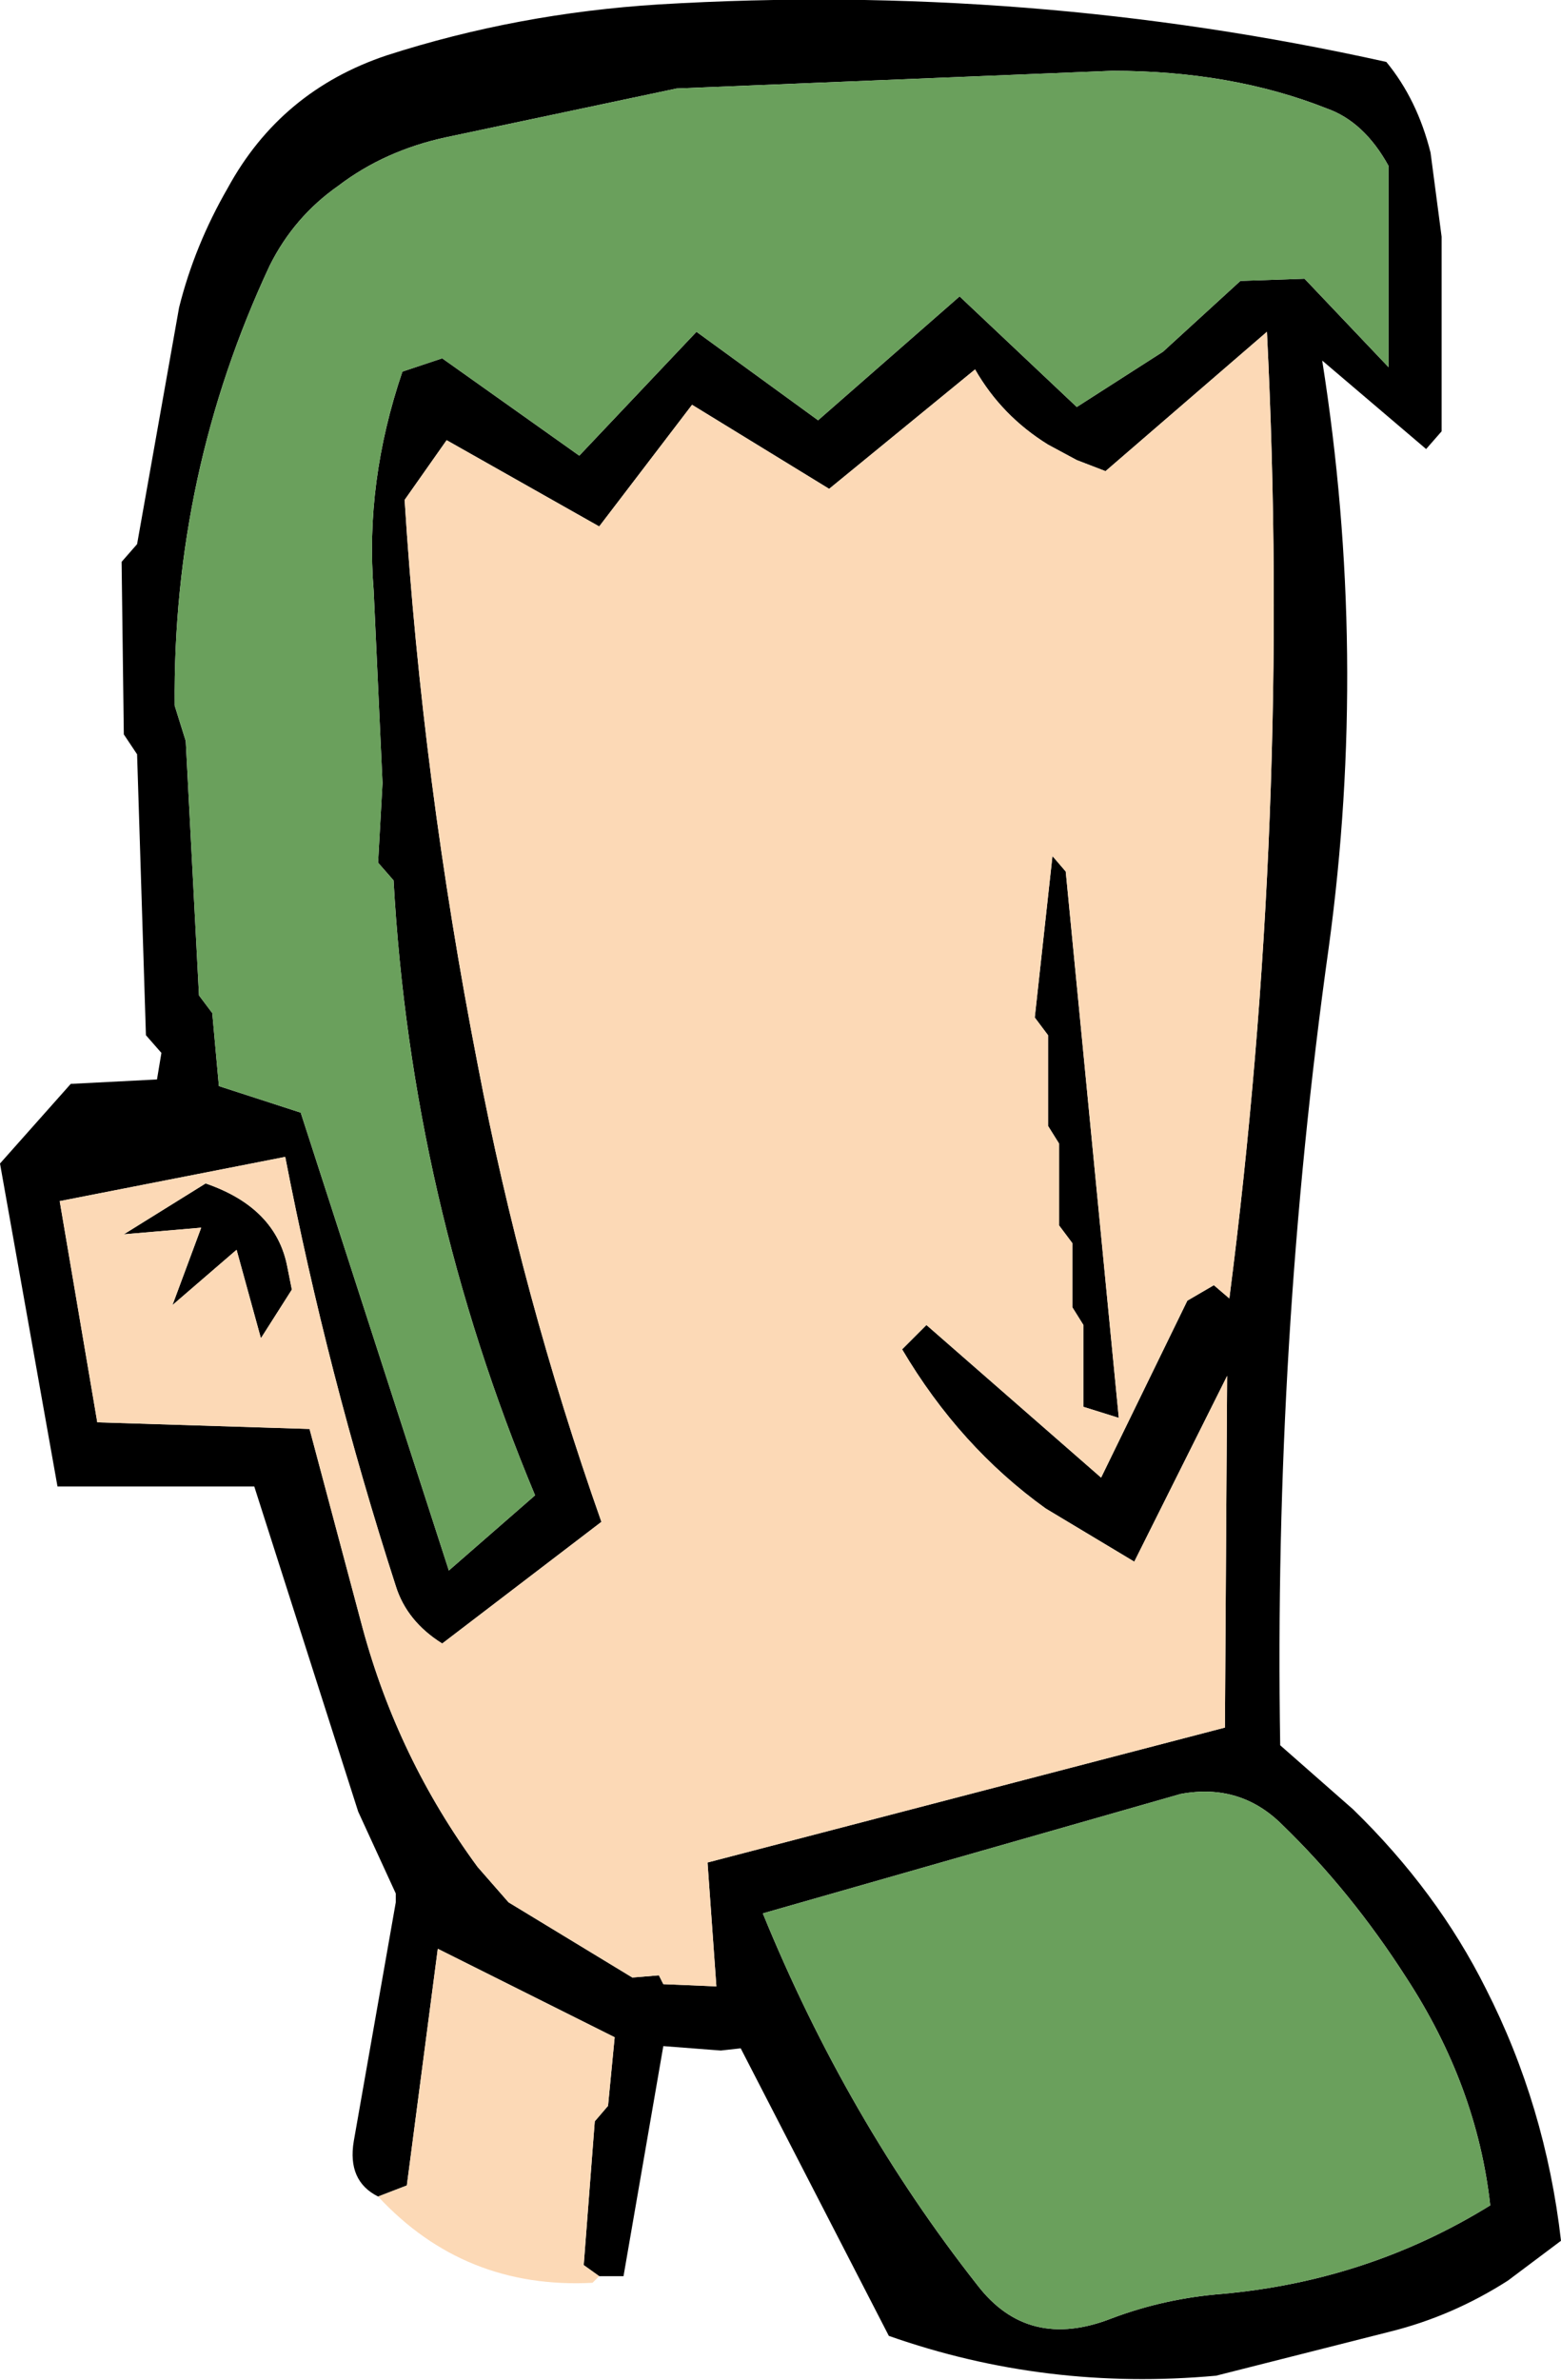 <?xml version="1.0" encoding="UTF-8" standalone="no"?>
<svg xmlns:xlink="http://www.w3.org/1999/xlink" height="53.8px" width="35.3px" xmlns="http://www.w3.org/2000/svg">
  <g transform="matrix(1.0, 0.0, 0.0, 1.0, 17.65, 26.9)">
    <path d="M-9.1 22.75 Q-9.8 22.4 -9.65 21.5 L-8.7 16.1 -8.7 15.9 -9.55 14.05 -11.9 6.7 -16.35 6.7 -17.65 -0.6 -16.05 -2.4 -14.1 -2.5 -14.0 -3.1 -14.35 -3.5 -14.55 -9.85 -14.85 -10.3 -14.9 -14.2 -14.55 -14.6 -13.6 -19.95 Q-13.25 -21.35 -12.5 -22.65 -11.3 -24.85 -8.9 -25.65 -5.95 -26.6 -2.75 -26.8 5.6 -27.3 13.7 -25.5 14.4 -24.65 14.7 -23.45 L14.95 -21.55 14.95 -17.15 14.6 -16.75 12.25 -18.75 Q13.3 -12.1 12.4 -5.5 11.15 3.4 11.3 12.55 L12.95 14.0 Q14.85 15.85 15.95 18.05 17.3 20.7 17.65 23.75 L16.45 24.65 Q15.2 25.45 13.8 25.8 L9.85 26.8 Q6.0 27.15 2.45 25.9 L-0.9 19.4 -1.35 19.45 -2.65 19.35 -3.55 24.55 -4.1 24.55 -4.45 24.3 -4.2 21.05 -3.9 20.7 -3.75 19.15 -7.75 17.15 -8.45 22.5 -9.1 22.75 M-2.0 -17.75 L-4.1 -15.0 -7.55 -16.95 -8.5 -15.6 Q-8.1 -9.25 -6.85 -2.85 -5.85 2.4 -4.05 7.5 L-7.65 10.25 Q-8.45 9.75 -8.7 8.95 -10.25 4.15 -11.2 -0.75 L-16.3 0.25 -15.45 5.25 -10.65 5.4 -9.45 9.9 Q-8.65 12.85 -6.85 15.3 L-6.15 16.1 -3.35 17.8 -2.75 17.75 -2.65 17.95 -1.45 18.0 -1.65 15.2 10.05 12.15 10.1 4.2 8.0 8.4 6.0 7.2 Q4.05 5.8 2.75 3.6 L3.3 3.05 7.25 6.5 9.2 2.5 9.8 2.15 10.15 2.45 Q11.55 -8.4 11.0 -19.4 L7.35 -16.25 6.7 -16.5 6.05 -16.85 Q5.0 -17.5 4.4 -18.55 L1.1 -15.85 -2.0 -17.75 M-7.55 -23.8 Q-8.95 -23.5 -10.0 -22.7 -11.0 -22.0 -11.55 -20.9 -13.75 -16.2 -13.7 -10.95 L-13.45 -10.15 -13.15 -4.4 -12.85 -4.0 -12.7 -2.35 -10.85 -1.75 -7.5 8.6 -5.55 6.9 Q-8.35 0.2 -8.75 -7.0 L-9.1 -7.4 -9.0 -9.2 -9.2 -13.55 Q-9.4 -16.0 -8.55 -18.5 L-7.65 -18.8 -4.55 -16.6 -1.9 -19.4 0.85 -17.4 4.05 -20.2 6.7 -17.7 8.65 -18.95 10.4 -20.55 11.85 -20.6 13.75 -18.6 13.75 -23.15 Q13.2 -24.15 12.35 -24.45 10.2 -25.3 7.5 -25.3 L-2.35 -24.9 -7.55 -23.8 M6.05 -3.5 L5.75 -3.9 6.15 -7.55 6.45 -7.2 7.65 5.15 6.85 4.9 6.85 3.05 6.6 2.65 6.6 1.2 6.3 0.8 6.3 -1.05 6.05 -1.45 6.05 -3.5 M14.15 17.8 Q12.9 15.85 11.35 14.35 10.4 13.4 9.05 13.65 L-0.05 16.25 -0.4 16.35 Q1.5 21.0 4.45 24.75 5.6 26.25 7.5 25.5 8.7 25.05 10.0 24.95 13.3 24.65 16.05 22.95 15.75 20.25 14.15 17.8 M-13.1 0.85 L-14.85 1.0 -13.0 -0.15 Q-11.4 0.4 -11.15 1.75 L-11.05 2.25 -11.75 3.35 -12.3 1.35 -13.75 2.6 -13.1 0.85" fill="#000000" fill-rule="evenodd" stroke="none"/>
    <path d="M-9.1 22.75 L-8.45 22.5 -7.75 17.15 -3.75 19.15 -3.9 20.7 -4.2 21.05 -4.45 24.3 -4.1 24.55 -4.25 24.7 Q-7.15 24.85 -9.1 22.75 M-2.0 -17.75 L1.1 -15.85 4.4 -18.55 Q5.0 -17.5 6.05 -16.85 L6.7 -16.5 7.35 -16.25 11.0 -19.4 Q11.55 -8.4 10.15 2.45 L9.8 2.15 9.2 2.5 7.25 6.5 3.3 3.05 2.75 3.6 Q4.05 5.8 6.0 7.2 L8.0 8.4 10.1 4.2 10.05 12.15 -1.65 15.2 -1.45 18.0 -2.65 17.95 -2.75 17.75 -3.35 17.8 -6.15 16.1 -6.85 15.3 Q-8.65 12.85 -9.45 9.9 L-10.65 5.4 -15.45 5.25 -16.3 0.25 -11.2 -0.75 Q-10.25 4.15 -8.7 8.95 -8.45 9.75 -7.65 10.25 L-4.05 7.5 Q-5.85 2.4 -6.85 -2.85 -8.1 -9.25 -8.5 -15.6 L-7.55 -16.95 -4.1 -15.0 -2.0 -17.75 M6.05 -3.5 L6.05 -1.45 6.3 -1.05 6.3 0.8 6.6 1.2 6.6 2.65 6.85 3.05 6.85 4.9 7.65 5.15 6.45 -7.2 6.15 -7.55 5.75 -3.9 6.05 -3.5 M-13.1 0.85 L-13.75 2.6 -12.3 1.35 -11.75 3.35 -11.05 2.25 -11.15 1.75 Q-11.4 0.4 -13.0 -0.15 L-14.85 1.0 -13.1 0.85" fill="#fcd9b6" fill-rule="evenodd" stroke="none"/>
    <path d="M-7.55 -23.8 L-2.35 -24.9 7.5 -25.3 Q10.2 -25.3 12.35 -24.45 13.2 -24.15 13.75 -23.15 L13.75 -18.6 11.85 -20.6 10.4 -20.55 8.65 -18.95 6.7 -17.7 4.05 -20.2 0.85 -17.4 -1.9 -19.4 -4.55 -16.6 -7.65 -18.8 -8.55 -18.5 Q-9.4 -16.0 -9.2 -13.55 L-9.0 -9.2 -9.1 -7.4 -8.75 -7.0 Q-8.35 0.2 -5.55 6.9 L-7.5 8.6 -10.85 -1.75 -12.7 -2.35 -12.85 -4.0 -13.15 -4.4 -13.45 -10.15 -13.7 -10.95 Q-13.75 -16.2 -11.55 -20.9 -11.0 -22.0 -10.0 -22.7 -8.95 -23.5 -7.55 -23.8 M14.15 17.8 Q15.75 20.25 16.05 22.95 13.3 24.65 10.0 24.95 8.7 25.05 7.5 25.5 5.6 26.25 4.45 24.75 1.5 21.0 -0.4 16.35 L-0.05 16.25 9.05 13.65 Q10.4 13.4 11.35 14.35 12.9 15.85 14.15 17.8" fill="#6aa05c" fill-rule="evenodd" stroke="none"/>
  </g>
</svg>

